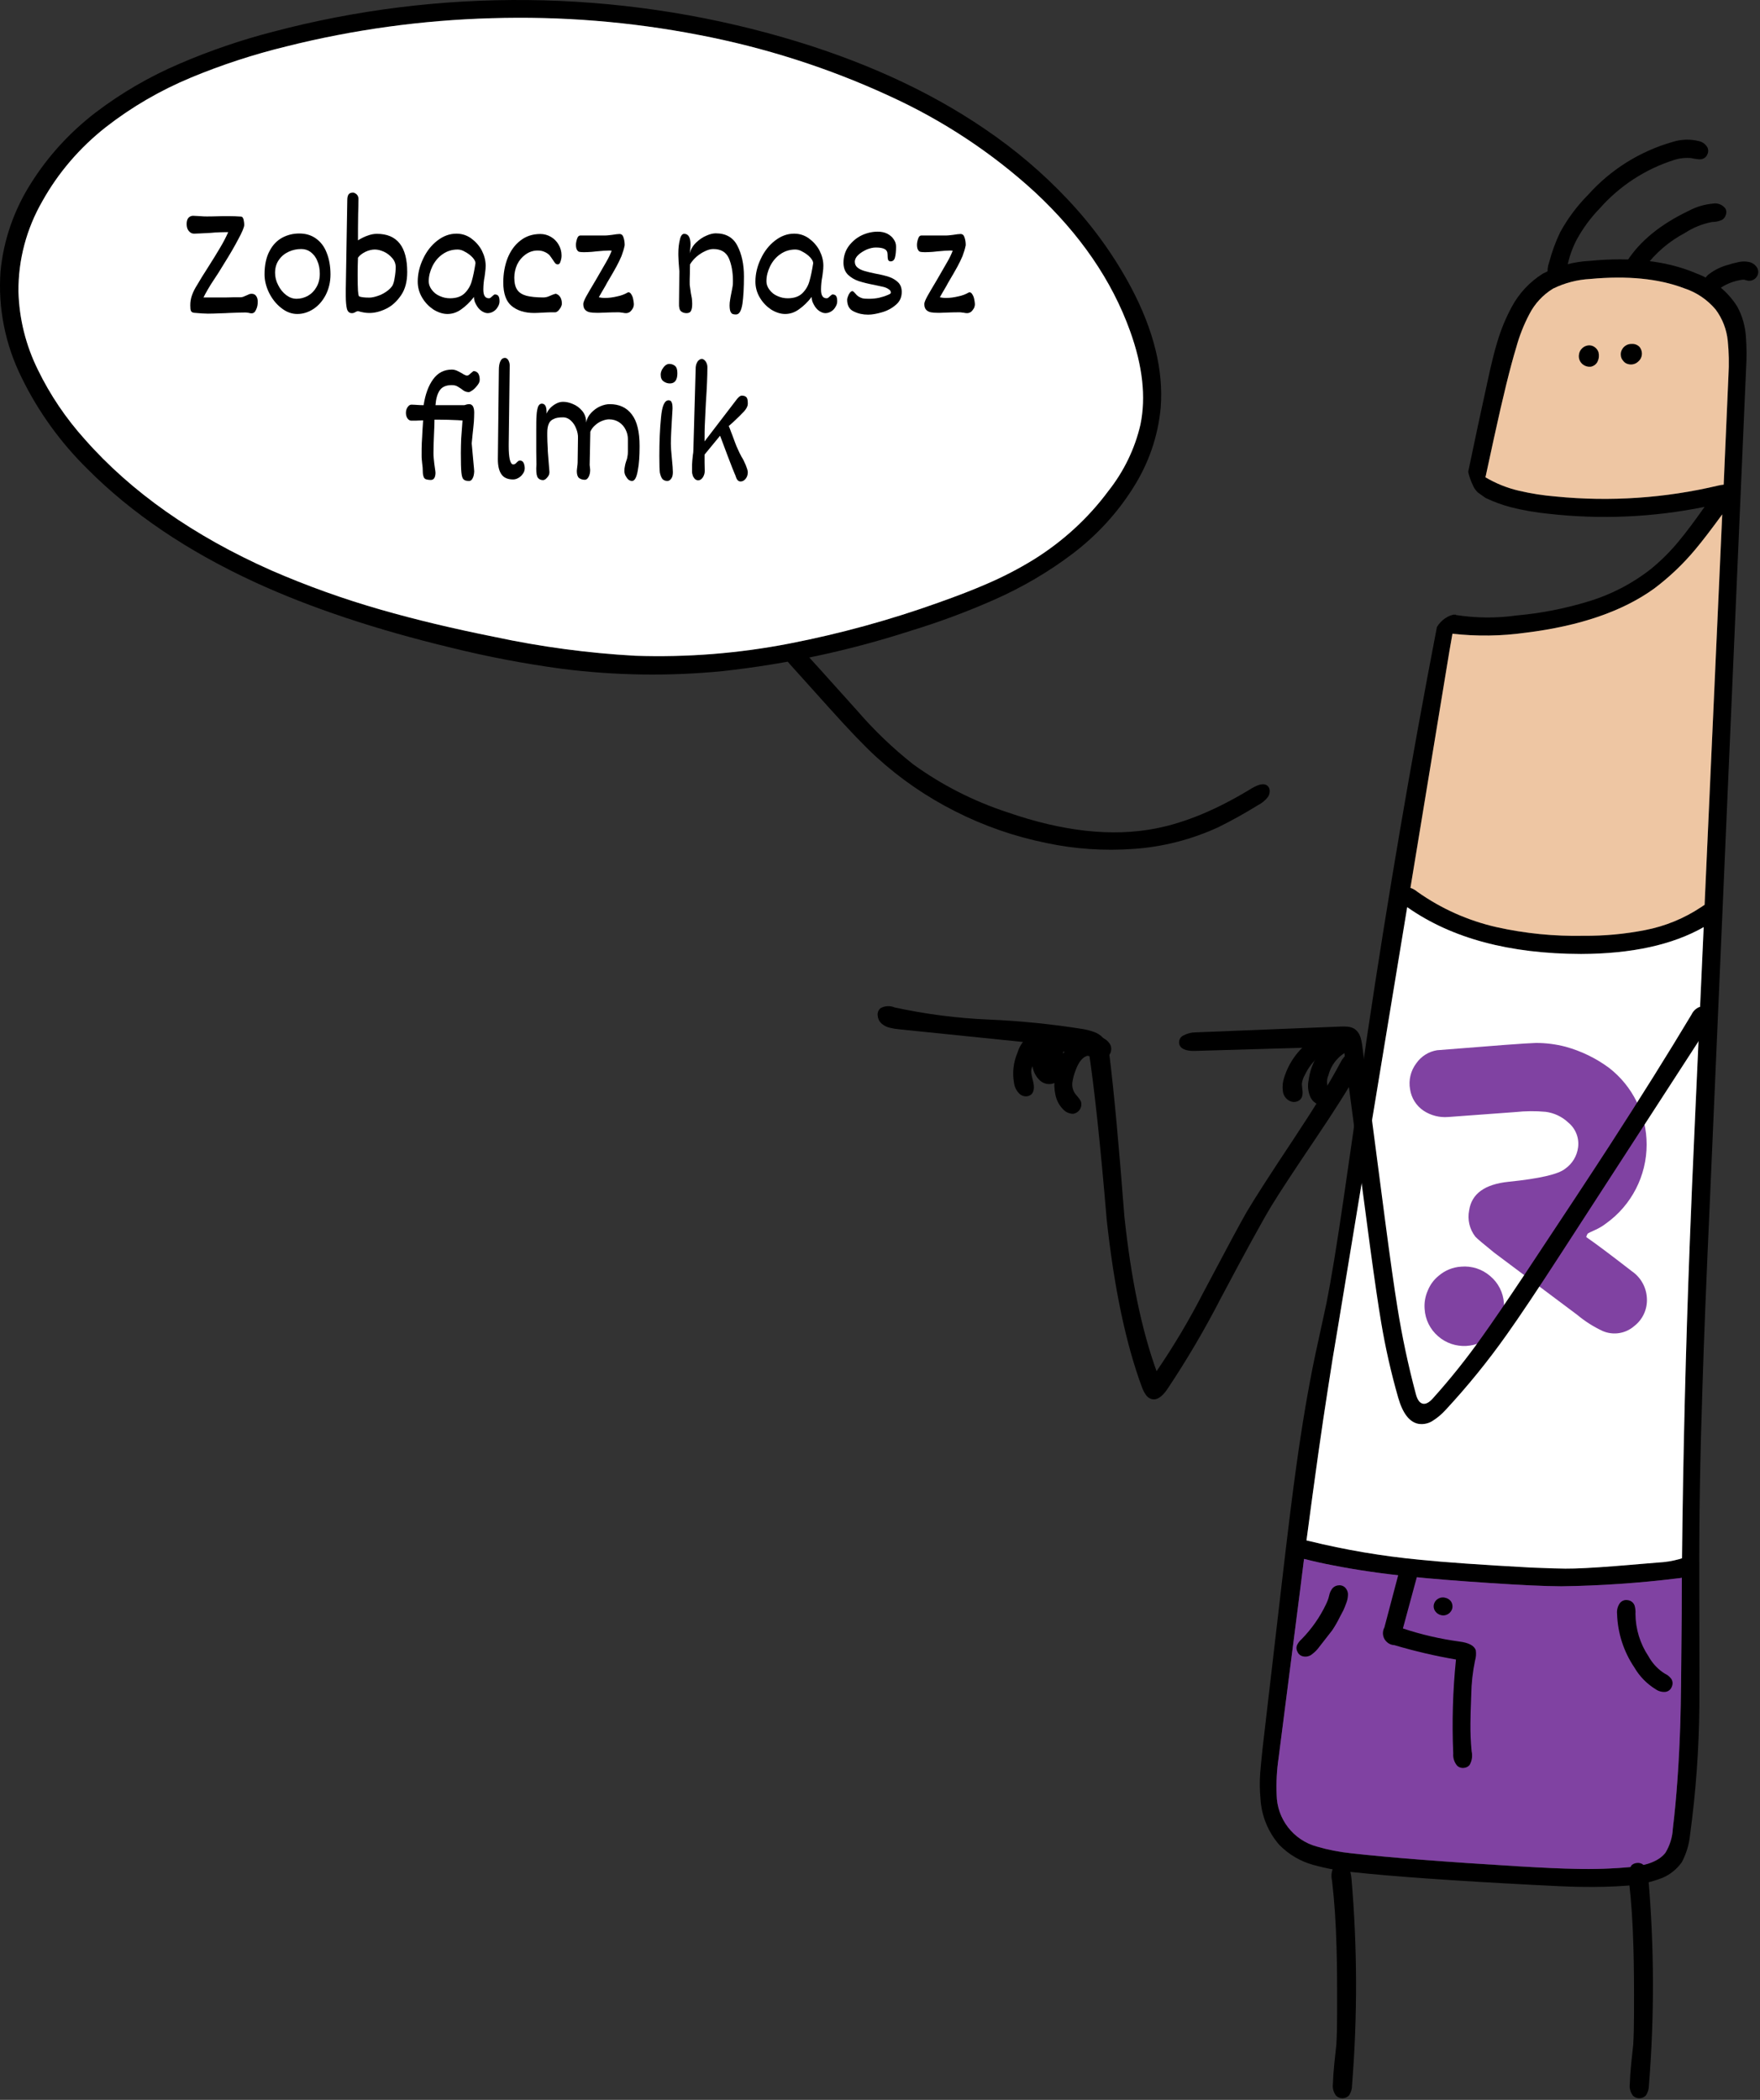 <?xml version="1.0" encoding="UTF-8" standalone="no"?>
<!DOCTYPE svg PUBLIC "-//W3C//DTD SVG 1.1//EN" "http://www.w3.org/Graphics/SVG/1.1/DTD/svg11.dtd">
<svg width="100%" height="100%" viewBox="0 0 768 916" version="1.1" xmlns="http://www.w3.org/2000/svg" xmlns:xlink="http://www.w3.org/1999/xlink" xml:space="preserve" xmlns:serif="http://www.serif.com/" style="fill-rule:evenodd;clip-rule:evenodd;stroke-linejoin:round;stroke-miterlimit:2;">
    <rect x="0" y="0" width="768" height="916" fill="#333333" stroke="none"/>
    <g transform="matrix(1,0,0,1,1.61954e-05,-8.14253e-05)">
        <g>
            <g>
                <g>
                    <g id="Group_674">
                        <g id="Group_672">
                            <g id="Symbol_33_0_Layer0_0_FILL">
                                <path id="Path_926" d="M78.458,27.748C65.291,33.362 52.937,40.537 41.696,49.099C30.418,57.758 20.859,68.236 13.463,80.044C6.041,91.731 1.516,104.85 0.227,118.418C-0.915,134.359 2.265,150.314 9.464,164.778C16.631,179.487 26.353,192.964 38.23,204.652C57.444,223.951 81.756,240.385 111.164,253.953C135.436,265.118 164.042,274.657 196.98,282.569C212.762,286.474 228.767,289.527 244.918,291.713C268.238,294.708 291.855,295.062 315.265,292.768C343.143,289.707 370.593,283.832 397.14,275.244C409.852,271.378 422.288,266.747 434.371,261.38C446.419,256.021 457.754,249.341 468.141,241.478C478.583,233.531 487.446,223.899 494.315,213.03C501.197,202.313 505.364,190.242 506.49,177.759C507.745,161.565 503.471,144.171 493.668,125.575C486.318,111.749 477.083,98.888 466.199,87.318C455.317,75.71 443.084,65.292 429.732,56.263C405.028,39.404 375.602,26.058 341.454,16.224C269.145,-4.56 192.014,-5.392 119.22,13.828C105.259,17.428 91.628,22.083 78.46,27.748M46.167,55.475C57.442,46.686 69.952,39.407 83.341,33.846C96.791,28.267 110.697,23.724 124.925,20.261C154.202,12.914 184.281,8.781 214.565,7.944C244.838,7.028 275.122,9.467 304.792,15.209C333.625,20.702 361.595,29.647 388.021,41.828C411.49,52.529 432.979,66.723 451.663,83.864C471.348,102.202 485.15,122.333 493.07,144.255C498.599,159.487 500.129,173.129 497.659,185.182C495.232,195.704 490.439,205.614 483.605,214.241C474.813,226.084 463.715,236.247 450.903,244.187C444.481,248.129 437.757,251.614 430.787,254.614C424.866,257.201 417.769,259.956 409.495,262.877C388.351,270.458 366.598,276.429 344.442,280.735C322.357,285.025 299.807,286.813 277.272,286.059C256.618,284.914 236.1,282.167 215.924,277.848C197.612,274.187 181.064,270.232 166.281,265.981C149.943,261.31 133.965,255.585 118.46,248.845C84.503,233.799 57.329,214.702 36.938,191.554C28.727,182.419 21.88,172.269 16.586,161.385C11.265,150.658 8.361,139.007 8.057,127.169C7.936,113.383 11.54,99.793 18.528,87.684C25.422,75.35 34.812,64.407 46.167,55.475Z" style="fill-rule:nonzero;"/>
                                <path id="Path_927" d="M83.341,33.846C69.952,39.406 57.442,46.684 46.167,55.474C34.809,64.409 25.418,75.356 18.524,87.695C11.537,99.804 7.933,113.393 8.053,127.178C8.357,139.016 11.261,150.668 16.582,161.394C21.876,172.277 28.723,182.427 36.934,191.561C57.323,214.702 84.498,233.799 118.456,248.853C133.961,255.592 149.939,261.318 166.277,265.988C181.056,270.239 197.603,274.195 215.919,277.855C236.094,282.175 256.612,284.921 277.266,286.066C299.801,286.82 322.351,285.033 344.437,280.742C366.592,276.437 388.345,270.465 409.489,262.885C417.763,259.963 424.86,257.209 430.781,254.621C437.751,251.621 444.475,248.136 450.897,244.195C463.709,236.254 474.807,226.092 483.599,214.248C490.433,205.621 495.226,195.712 497.653,185.19C500.123,173.137 498.593,159.494 493.065,144.263C485.147,122.339 471.345,102.208 451.657,83.871C432.973,66.73 411.484,52.536 388.015,41.836C361.592,29.652 333.625,20.703 304.794,15.207C275.124,9.465 244.84,7.026 214.567,7.942C184.283,8.779 154.204,12.912 124.927,20.259C110.699,23.722 96.791,28.265 83.341,33.845L83.341,33.846Z" style="fill:white;fill-rule:nonzero;"/>
                            </g>
                        </g>
                        <g transform="matrix(0.775,0,0,0.775,-18.976,22.245)">
                            <g transform="matrix(93.99,0,0,93.99,125.903,146.994)">
                                <path d="M0.392,0.002C0.371,0.002 0.337,0.003 0.29,0.005C0.283,0.006 0.266,0.006 0.24,0.007C0.214,0.008 0.19,0.009 0.167,0.009C0.146,0.009 0.119,0.007 0.085,0.004C0.075,0.003 0.069,-0 0.065,-0.007C0.062,-0.014 0.061,-0.025 0.061,-0.041C0.061,-0.061 0.064,-0.081 0.071,-0.101C0.078,-0.121 0.088,-0.141 0.102,-0.163C0.12,-0.194 0.141,-0.228 0.165,-0.265C0.196,-0.314 0.221,-0.354 0.239,-0.385C0.257,-0.415 0.274,-0.447 0.288,-0.479L0.269,-0.479C0.251,-0.479 0.232,-0.478 0.21,-0.477C0.189,-0.475 0.175,-0.474 0.169,-0.474C0.128,-0.472 0.099,-0.47 0.083,-0.47C0.07,-0.47 0.06,-0.476 0.051,-0.487C0.043,-0.497 0.039,-0.511 0.039,-0.527C0.039,-0.543 0.042,-0.555 0.049,-0.564C0.056,-0.572 0.066,-0.577 0.077,-0.577C0.084,-0.577 0.098,-0.576 0.118,-0.575C0.137,-0.573 0.151,-0.573 0.159,-0.573C0.172,-0.573 0.193,-0.573 0.222,-0.574C0.243,-0.575 0.265,-0.575 0.288,-0.575C0.314,-0.575 0.341,-0.574 0.367,-0.572C0.373,-0.571 0.377,-0.565 0.38,-0.555C0.382,-0.545 0.384,-0.535 0.384,-0.522C0.384,-0.509 0.372,-0.48 0.348,-0.436C0.325,-0.392 0.298,-0.346 0.268,-0.298C0.239,-0.25 0.215,-0.212 0.197,-0.186C0.189,-0.174 0.178,-0.157 0.166,-0.136C0.154,-0.115 0.145,-0.099 0.14,-0.088L0.277,-0.088C0.295,-0.088 0.309,-0.089 0.318,-0.089L0.361,-0.089C0.367,-0.089 0.372,-0.09 0.378,-0.092C0.383,-0.094 0.39,-0.097 0.397,-0.1C0.405,-0.104 0.411,-0.106 0.415,-0.108C0.419,-0.109 0.424,-0.11 0.428,-0.11C0.441,-0.11 0.45,-0.105 0.456,-0.096C0.462,-0.087 0.465,-0.076 0.465,-0.062C0.465,-0.045 0.462,-0.029 0.455,-0.015C0.449,-0 0.44,0.007 0.428,0.007C0.422,0.007 0.416,0.006 0.41,0.004C0.402,0.003 0.396,0.002 0.392,0.002Z" style="fill-rule:nonzero;"/>
                            </g>
                            <g transform="matrix(93.99,0,0,93.99,169.961,146.994)">
                                <path d="M0.233,0.011C0.199,0.011 0.167,-0.001 0.137,-0.025C0.106,-0.049 0.082,-0.08 0.064,-0.116C0.046,-0.153 0.037,-0.19 0.037,-0.226C0.037,-0.282 0.047,-0.329 0.067,-0.366C0.086,-0.403 0.112,-0.429 0.143,-0.446C0.175,-0.463 0.209,-0.471 0.245,-0.471C0.284,-0.471 0.317,-0.461 0.345,-0.441C0.373,-0.421 0.395,-0.393 0.409,-0.356C0.424,-0.319 0.432,-0.275 0.432,-0.226C0.432,-0.18 0.422,-0.14 0.404,-0.104C0.385,-0.067 0.36,-0.039 0.33,-0.019C0.299,0.001 0.267,0.011 0.233,0.011ZM0.368,-0.23C0.368,-0.259 0.363,-0.285 0.353,-0.307C0.344,-0.33 0.33,-0.347 0.313,-0.36C0.297,-0.372 0.278,-0.378 0.257,-0.378C0.231,-0.378 0.206,-0.373 0.182,-0.362C0.158,-0.351 0.138,-0.335 0.123,-0.313C0.108,-0.292 0.1,-0.266 0.1,-0.236C0.1,-0.21 0.106,-0.186 0.119,-0.161C0.131,-0.137 0.147,-0.117 0.167,-0.102C0.187,-0.087 0.207,-0.08 0.229,-0.08C0.253,-0.08 0.275,-0.086 0.297,-0.098C0.318,-0.11 0.335,-0.127 0.348,-0.15C0.361,-0.172 0.368,-0.199 0.368,-0.23Z" style="fill-rule:nonzero;"/>
                            </g>
                            <g transform="matrix(93.99,0,0,93.99,214.386,146.994)">
                                <path d="M0.192,0.005C0.171,0.005 0.148,0.001 0.125,-0.006C0.121,-0.006 0.118,-0.005 0.114,-0.003C0.111,-0.002 0.109,-0.001 0.108,-0C0.101,0.004 0.095,0.006 0.088,0.006C0.073,0.006 0.063,-0.002 0.058,-0.019C0.054,-0.035 0.051,-0.061 0.051,-0.097L0.051,-0.139L0.06,-0.67C0.06,-0.685 0.062,-0.696 0.067,-0.704C0.072,-0.712 0.081,-0.716 0.094,-0.716C0.098,-0.716 0.103,-0.715 0.108,-0.711C0.114,-0.708 0.118,-0.704 0.122,-0.698C0.125,-0.692 0.127,-0.686 0.127,-0.679C0.127,-0.65 0.126,-0.619 0.125,-0.586C0.124,-0.53 0.124,-0.478 0.124,-0.43C0.143,-0.442 0.163,-0.452 0.181,-0.458C0.2,-0.465 0.218,-0.469 0.237,-0.469C0.298,-0.469 0.343,-0.45 0.374,-0.411C0.404,-0.373 0.419,-0.316 0.419,-0.24C0.419,-0.184 0.407,-0.137 0.382,-0.101C0.357,-0.064 0.327,-0.037 0.292,-0.02C0.257,-0.003 0.224,0.005 0.192,0.005ZM0.122,-0.224C0.122,-0.177 0.123,-0.145 0.124,-0.128C0.125,-0.112 0.127,-0.101 0.13,-0.095C0.14,-0.09 0.16,-0.087 0.192,-0.087C0.207,-0.087 0.224,-0.091 0.242,-0.097C0.261,-0.103 0.278,-0.112 0.294,-0.123C0.31,-0.134 0.322,-0.146 0.33,-0.158C0.336,-0.169 0.341,-0.185 0.344,-0.207C0.348,-0.229 0.35,-0.25 0.35,-0.27C0.35,-0.29 0.343,-0.308 0.329,-0.324C0.315,-0.34 0.299,-0.353 0.279,-0.362C0.259,-0.371 0.241,-0.375 0.225,-0.375C0.208,-0.375 0.189,-0.371 0.168,-0.361C0.148,-0.351 0.133,-0.339 0.124,-0.326C0.123,-0.299 0.122,-0.265 0.122,-0.224Z" style="fill-rule:nonzero;"/>
                            </g>
                            <g transform="matrix(93.99,0,0,93.99,257.617,146.994)">
                                <path d="M0.483,-0.106C0.493,-0.106 0.501,-0.103 0.505,-0.097C0.51,-0.09 0.512,-0.08 0.512,-0.065C0.512,-0.054 0.509,-0.043 0.502,-0.032C0.496,-0.021 0.488,-0.012 0.477,-0.005C0.466,0.002 0.454,0.006 0.441,0.006C0.429,0.006 0.416,0.001 0.403,-0.008C0.39,-0.017 0.38,-0.03 0.372,-0.045C0.363,-0.06 0.359,-0.075 0.359,-0.091C0.335,-0.06 0.31,-0.036 0.283,-0.017C0.257,0.002 0.229,0.011 0.2,0.011C0.173,0.011 0.145,0.002 0.117,-0.015C0.09,-0.033 0.067,-0.056 0.049,-0.086C0.031,-0.116 0.022,-0.148 0.022,-0.183C0.022,-0.229 0.033,-0.275 0.054,-0.319C0.075,-0.364 0.103,-0.4 0.139,-0.428C0.175,-0.456 0.213,-0.47 0.254,-0.47C0.286,-0.47 0.315,-0.461 0.342,-0.442C0.368,-0.423 0.39,-0.399 0.406,-0.369C0.421,-0.339 0.429,-0.309 0.429,-0.278C0.429,-0.265 0.428,-0.252 0.426,-0.239C0.424,-0.226 0.423,-0.218 0.423,-0.215C0.42,-0.2 0.418,-0.186 0.417,-0.174C0.416,-0.163 0.415,-0.15 0.415,-0.136C0.415,-0.117 0.418,-0.103 0.424,-0.095C0.429,-0.087 0.438,-0.083 0.449,-0.083C0.452,-0.083 0.455,-0.084 0.458,-0.086L0.475,-0.101C0.478,-0.104 0.481,-0.105 0.483,-0.106ZM0.215,-0.083C0.253,-0.083 0.283,-0.093 0.304,-0.114C0.325,-0.135 0.339,-0.16 0.346,-0.187C0.354,-0.214 0.361,-0.249 0.368,-0.293C0.368,-0.303 0.362,-0.315 0.35,-0.328C0.338,-0.341 0.323,-0.352 0.306,-0.361C0.29,-0.371 0.275,-0.375 0.261,-0.375C0.228,-0.375 0.198,-0.366 0.171,-0.347C0.145,-0.329 0.125,-0.305 0.11,-0.275C0.096,-0.246 0.088,-0.216 0.088,-0.186C0.088,-0.166 0.095,-0.148 0.107,-0.133C0.119,-0.117 0.135,-0.104 0.155,-0.096C0.175,-0.087 0.195,-0.083 0.215,-0.083Z" style="fill-rule:nonzero;"/>
                            </g>
                            <g transform="matrix(93.99,0,0,93.99,304.475,146.994)">
                                <path d="M0.349,-0.11C0.353,-0.11 0.358,-0.108 0.364,-0.104C0.37,-0.1 0.375,-0.094 0.38,-0.085C0.384,-0.076 0.387,-0.065 0.387,-0.051C0.387,-0.044 0.384,-0.036 0.38,-0.028C0.375,-0.02 0.37,-0.013 0.364,-0.007C0.357,-0.002 0.352,0.001 0.347,0.001L0.318,0.001C0.307,0.001 0.291,0.002 0.27,0.003C0.249,0.004 0.233,0.005 0.222,0.005C0.165,0.005 0.12,-0.009 0.086,-0.037C0.053,-0.064 0.036,-0.111 0.036,-0.178C0.036,-0.231 0.045,-0.28 0.062,-0.324C0.08,-0.368 0.105,-0.403 0.139,-0.429C0.172,-0.455 0.212,-0.468 0.258,-0.468C0.281,-0.468 0.302,-0.462 0.321,-0.451C0.34,-0.44 0.356,-0.424 0.367,-0.405C0.379,-0.385 0.385,-0.363 0.385,-0.339C0.385,-0.327 0.383,-0.316 0.379,-0.304C0.376,-0.292 0.37,-0.286 0.363,-0.286C0.357,-0.286 0.352,-0.288 0.348,-0.292C0.344,-0.297 0.339,-0.303 0.333,-0.313C0.326,-0.324 0.319,-0.333 0.313,-0.341C0.306,-0.348 0.297,-0.355 0.285,-0.36C0.273,-0.366 0.259,-0.369 0.242,-0.369C0.215,-0.369 0.191,-0.361 0.169,-0.345C0.148,-0.33 0.131,-0.31 0.119,-0.285C0.108,-0.26 0.102,-0.234 0.102,-0.207C0.102,-0.175 0.108,-0.15 0.12,-0.133C0.132,-0.116 0.15,-0.105 0.175,-0.098C0.199,-0.092 0.233,-0.088 0.275,-0.088C0.284,-0.088 0.292,-0.089 0.298,-0.091C0.305,-0.093 0.312,-0.096 0.321,-0.1C0.332,-0.105 0.341,-0.108 0.349,-0.11Z" style="fill-rule:nonzero;"/>
                            </g>
                            <g transform="matrix(93.99,0,0,93.99,344.632,146.994)">
                                <path d="M0.092,-0.359C0.08,-0.359 0.071,-0.36 0.065,-0.361C0.06,-0.362 0.055,-0.365 0.051,-0.372C0.047,-0.378 0.044,-0.388 0.044,-0.403C0.044,-0.415 0.047,-0.428 0.051,-0.44C0.055,-0.453 0.062,-0.459 0.07,-0.459L0.219,-0.459C0.227,-0.459 0.236,-0.46 0.245,-0.461C0.255,-0.462 0.26,-0.463 0.262,-0.463C0.28,-0.466 0.294,-0.468 0.305,-0.468C0.317,-0.468 0.325,-0.461 0.329,-0.447C0.334,-0.432 0.336,-0.417 0.336,-0.401C0.332,-0.379 0.325,-0.358 0.317,-0.336C0.308,-0.315 0.298,-0.294 0.286,-0.272C0.274,-0.25 0.255,-0.217 0.23,-0.175C0.226,-0.166 0.219,-0.155 0.211,-0.141C0.203,-0.128 0.193,-0.11 0.181,-0.089C0.19,-0.087 0.202,-0.085 0.218,-0.085C0.241,-0.085 0.264,-0.088 0.29,-0.094C0.315,-0.099 0.335,-0.107 0.351,-0.116C0.352,-0.117 0.353,-0.117 0.355,-0.118C0.356,-0.118 0.357,-0.119 0.358,-0.119C0.365,-0.119 0.371,-0.115 0.376,-0.106C0.381,-0.098 0.385,-0.089 0.387,-0.077C0.389,-0.066 0.391,-0.056 0.391,-0.048C0.391,-0.04 0.389,-0.031 0.385,-0.023C0.38,-0.015 0.375,-0.008 0.368,-0.002C0.361,0.003 0.353,0.006 0.344,0.006C0.338,0.006 0.33,0.005 0.322,0.003C0.32,0.003 0.317,0.003 0.312,0.002C0.308,0.001 0.303,0.001 0.299,0.001C0.28,0.001 0.259,0.001 0.238,0.002C0.231,0.002 0.221,0.003 0.207,0.003C0.193,0.004 0.181,0.004 0.169,0.004C0.153,0.004 0.139,0.003 0.128,0.001C0.118,-0.001 0.108,-0.005 0.1,-0.013C0.092,-0.021 0.088,-0.033 0.088,-0.049C0.088,-0.057 0.094,-0.073 0.106,-0.095C0.118,-0.117 0.138,-0.15 0.164,-0.194C0.188,-0.235 0.208,-0.27 0.224,-0.298C0.24,-0.325 0.251,-0.349 0.258,-0.368C0.257,-0.368 0.252,-0.369 0.243,-0.369C0.225,-0.369 0.2,-0.367 0.167,-0.364C0.163,-0.363 0.154,-0.363 0.138,-0.361C0.122,-0.36 0.107,-0.359 0.092,-0.359Z" style="fill-rule:nonzero;"/>
                            </g>
                            <g transform="matrix(93.99,0,0,93.99,401.631,146.994)">
                                <path d="M0.378,-0.188C0.378,-0.239 0.37,-0.284 0.354,-0.322C0.337,-0.36 0.306,-0.378 0.26,-0.378C0.246,-0.378 0.23,-0.374 0.213,-0.366C0.195,-0.358 0.178,-0.347 0.161,-0.333C0.145,-0.319 0.131,-0.303 0.121,-0.286C0.121,-0.275 0.12,-0.257 0.12,-0.23C0.119,-0.206 0.119,-0.189 0.119,-0.179C0.119,-0.169 0.119,-0.159 0.121,-0.15C0.122,-0.14 0.124,-0.128 0.126,-0.114C0.128,-0.104 0.13,-0.093 0.132,-0.082C0.133,-0.071 0.134,-0.06 0.134,-0.05C0.134,-0.032 0.132,-0.018 0.127,-0.008C0.123,0.001 0.114,0.006 0.1,0.006C0.086,0.006 0.075,0.002 0.066,-0.006C0.058,-0.014 0.054,-0.029 0.055,-0.053L0.057,-0.245C0.053,-0.291 0.051,-0.323 0.051,-0.34L0.051,-0.354C0.051,-0.383 0.054,-0.409 0.06,-0.433C0.065,-0.457 0.074,-0.469 0.086,-0.469C0.111,-0.469 0.124,-0.447 0.124,-0.405C0.124,-0.398 0.123,-0.384 0.121,-0.364L0.119,-0.352C0.126,-0.377 0.139,-0.399 0.158,-0.417C0.177,-0.435 0.197,-0.449 0.219,-0.458C0.241,-0.468 0.26,-0.472 0.275,-0.472C0.336,-0.472 0.38,-0.447 0.405,-0.397C0.431,-0.347 0.444,-0.286 0.444,-0.214C0.444,-0.148 0.441,-0.093 0.435,-0.05C0.428,-0.007 0.416,0.014 0.396,0.014C0.388,0.014 0.381,0.013 0.376,0.011C0.371,0.009 0.367,0.004 0.363,-0.004C0.36,-0.012 0.358,-0.024 0.358,-0.041C0.358,-0.052 0.359,-0.062 0.361,-0.073C0.362,-0.083 0.365,-0.096 0.368,-0.112C0.372,-0.13 0.374,-0.144 0.376,-0.154C0.378,-0.165 0.378,-0.176 0.378,-0.188Z" style="fill-rule:nonzero;"/>
                            </g>
                            <g transform="matrix(93.99,0,0,93.99,447.754,146.994)">
                                <path d="M0.483,-0.106C0.493,-0.106 0.501,-0.103 0.505,-0.097C0.51,-0.09 0.512,-0.08 0.512,-0.065C0.512,-0.054 0.509,-0.043 0.502,-0.032C0.496,-0.021 0.488,-0.012 0.477,-0.005C0.466,0.002 0.454,0.006 0.441,0.006C0.429,0.006 0.416,0.001 0.403,-0.008C0.39,-0.017 0.38,-0.03 0.372,-0.045C0.363,-0.06 0.359,-0.075 0.359,-0.091C0.335,-0.06 0.31,-0.036 0.283,-0.017C0.257,0.002 0.229,0.011 0.2,0.011C0.173,0.011 0.145,0.002 0.117,-0.015C0.09,-0.033 0.067,-0.056 0.049,-0.086C0.031,-0.116 0.022,-0.148 0.022,-0.183C0.022,-0.229 0.033,-0.275 0.054,-0.319C0.075,-0.364 0.103,-0.4 0.139,-0.428C0.175,-0.456 0.213,-0.47 0.254,-0.47C0.286,-0.47 0.315,-0.461 0.342,-0.442C0.368,-0.423 0.39,-0.399 0.406,-0.369C0.421,-0.339 0.429,-0.309 0.429,-0.278C0.429,-0.265 0.428,-0.252 0.426,-0.239C0.424,-0.226 0.423,-0.218 0.423,-0.215C0.42,-0.2 0.418,-0.186 0.417,-0.174C0.416,-0.163 0.415,-0.15 0.415,-0.136C0.415,-0.117 0.418,-0.103 0.424,-0.095C0.429,-0.087 0.438,-0.083 0.449,-0.083C0.452,-0.083 0.455,-0.084 0.458,-0.086L0.475,-0.101C0.478,-0.104 0.481,-0.105 0.483,-0.106ZM0.215,-0.083C0.253,-0.083 0.283,-0.093 0.304,-0.114C0.325,-0.135 0.339,-0.16 0.346,-0.187C0.354,-0.214 0.361,-0.249 0.368,-0.293C0.368,-0.303 0.362,-0.315 0.35,-0.328C0.338,-0.341 0.323,-0.352 0.306,-0.361C0.29,-0.371 0.275,-0.375 0.261,-0.375C0.228,-0.375 0.198,-0.366 0.171,-0.347C0.145,-0.329 0.125,-0.305 0.11,-0.275C0.096,-0.246 0.088,-0.216 0.088,-0.186C0.088,-0.166 0.095,-0.148 0.107,-0.133C0.119,-0.117 0.135,-0.104 0.155,-0.096C0.175,-0.087 0.195,-0.083 0.215,-0.083Z" style="fill-rule:nonzero;"/>
                            </g>
                            <g transform="matrix(93.99,0,0,93.99,494.611,146.994)">
                                <path d="M0.199,0.015C0.168,0.015 0.139,0.009 0.113,-0.004C0.086,-0.016 0.073,-0.04 0.073,-0.075C0.073,-0.08 0.075,-0.087 0.078,-0.095C0.081,-0.104 0.085,-0.111 0.09,-0.117C0.095,-0.123 0.1,-0.126 0.105,-0.126C0.107,-0.126 0.111,-0.123 0.117,-0.117C0.126,-0.106 0.134,-0.098 0.142,-0.093C0.15,-0.088 0.159,-0.084 0.169,-0.082C0.179,-0.08 0.193,-0.08 0.209,-0.08C0.226,-0.08 0.245,-0.082 0.264,-0.086C0.284,-0.091 0.301,-0.096 0.314,-0.102C0.328,-0.107 0.335,-0.112 0.335,-0.116C0.335,-0.125 0.331,-0.132 0.322,-0.137C0.314,-0.143 0.303,-0.148 0.291,-0.151C0.279,-0.154 0.26,-0.158 0.236,-0.163C0.198,-0.17 0.167,-0.178 0.142,-0.186C0.118,-0.194 0.096,-0.207 0.078,-0.224C0.06,-0.242 0.051,-0.266 0.051,-0.296C0.051,-0.334 0.062,-0.367 0.082,-0.395C0.103,-0.423 0.129,-0.445 0.16,-0.46C0.192,-0.475 0.224,-0.482 0.256,-0.482C0.278,-0.482 0.296,-0.478 0.313,-0.47C0.33,-0.461 0.343,-0.45 0.352,-0.436C0.362,-0.422 0.366,-0.408 0.366,-0.392C0.366,-0.366 0.364,-0.345 0.36,-0.329C0.356,-0.312 0.347,-0.304 0.333,-0.304C0.325,-0.304 0.321,-0.308 0.318,-0.314C0.316,-0.321 0.315,-0.332 0.315,-0.346C0.315,-0.361 0.309,-0.372 0.297,-0.378C0.286,-0.384 0.268,-0.387 0.245,-0.387C0.228,-0.387 0.21,-0.383 0.19,-0.375C0.171,-0.366 0.154,-0.356 0.14,-0.343C0.126,-0.33 0.119,-0.316 0.119,-0.302C0.119,-0.288 0.124,-0.276 0.135,-0.267C0.146,-0.258 0.159,-0.252 0.175,-0.247C0.191,-0.242 0.213,-0.237 0.241,-0.231C0.275,-0.225 0.303,-0.218 0.324,-0.211C0.345,-0.204 0.363,-0.193 0.378,-0.179C0.393,-0.164 0.4,-0.145 0.4,-0.121C0.4,-0.09 0.389,-0.064 0.365,-0.044C0.341,-0.023 0.313,-0.008 0.281,0.001C0.25,0.01 0.222,0.015 0.199,0.015Z" style="fill-rule:nonzero;"/>
                            </g>
                            <g transform="matrix(93.99,0,0,93.99,536.65,146.994)">
                                <path d="M0.092,-0.359C0.08,-0.359 0.071,-0.36 0.065,-0.361C0.06,-0.362 0.055,-0.365 0.051,-0.372C0.047,-0.378 0.044,-0.388 0.044,-0.403C0.044,-0.415 0.047,-0.428 0.051,-0.44C0.055,-0.453 0.062,-0.459 0.07,-0.459L0.219,-0.459C0.227,-0.459 0.236,-0.46 0.245,-0.461C0.255,-0.462 0.26,-0.463 0.262,-0.463C0.28,-0.466 0.294,-0.468 0.305,-0.468C0.317,-0.468 0.325,-0.461 0.329,-0.447C0.334,-0.432 0.336,-0.417 0.336,-0.401C0.332,-0.379 0.325,-0.358 0.317,-0.336C0.308,-0.315 0.298,-0.294 0.286,-0.272C0.274,-0.25 0.255,-0.217 0.23,-0.175C0.226,-0.166 0.219,-0.155 0.211,-0.141C0.203,-0.128 0.193,-0.11 0.181,-0.089C0.19,-0.087 0.202,-0.085 0.218,-0.085C0.241,-0.085 0.264,-0.088 0.29,-0.094C0.315,-0.099 0.335,-0.107 0.351,-0.116C0.352,-0.117 0.353,-0.117 0.355,-0.118C0.356,-0.118 0.357,-0.119 0.358,-0.119C0.365,-0.119 0.371,-0.115 0.376,-0.106C0.381,-0.098 0.385,-0.089 0.387,-0.077C0.389,-0.066 0.391,-0.056 0.391,-0.048C0.391,-0.04 0.389,-0.031 0.385,-0.023C0.38,-0.015 0.375,-0.008 0.368,-0.002C0.361,0.003 0.353,0.006 0.344,0.006C0.338,0.006 0.33,0.005 0.322,0.003C0.32,0.003 0.317,0.003 0.312,0.002C0.308,0.001 0.303,0.001 0.299,0.001C0.28,0.001 0.259,0.001 0.238,0.002C0.231,0.002 0.221,0.003 0.207,0.003C0.193,0.004 0.181,0.004 0.169,0.004C0.153,0.004 0.139,0.003 0.128,0.001C0.118,-0.001 0.108,-0.005 0.1,-0.013C0.092,-0.021 0.088,-0.033 0.088,-0.049C0.088,-0.057 0.094,-0.073 0.106,-0.095C0.118,-0.117 0.138,-0.15 0.164,-0.194C0.188,-0.235 0.208,-0.27 0.224,-0.298C0.24,-0.325 0.251,-0.349 0.258,-0.368C0.257,-0.368 0.252,-0.369 0.243,-0.369C0.225,-0.369 0.2,-0.367 0.167,-0.364C0.163,-0.363 0.154,-0.363 0.138,-0.361C0.122,-0.36 0.107,-0.359 0.092,-0.359Z" style="fill-rule:nonzero;"/>
                            </g>
                            <g transform="matrix(93.99,0,0,93.99,251.353,240.984)">
                                <path d="M0.292,-0.563C0.258,-0.563 0.234,-0.552 0.22,-0.531C0.206,-0.51 0.198,-0.481 0.195,-0.443L0.368,-0.443C0.379,-0.447 0.389,-0.449 0.398,-0.449C0.406,-0.449 0.413,-0.445 0.419,-0.437C0.424,-0.428 0.427,-0.416 0.427,-0.399C0.427,-0.381 0.426,-0.362 0.425,-0.343C0.423,-0.324 0.421,-0.298 0.417,-0.265L0.412,-0.214L0.415,-0.181C0.417,-0.162 0.419,-0.136 0.422,-0.104C0.425,-0.071 0.427,-0.052 0.427,-0.046C0.426,-0.028 0.423,-0.014 0.417,-0.004C0.412,0.006 0.405,0.011 0.396,0.011C0.38,0.011 0.369,0.008 0.363,0.001C0.356,-0.005 0.352,-0.02 0.35,-0.042C0.348,-0.063 0.347,-0.101 0.347,-0.156C0.347,-0.185 0.348,-0.214 0.349,-0.244C0.351,-0.273 0.354,-0.309 0.357,-0.351L0.329,-0.353C0.288,-0.355 0.251,-0.356 0.219,-0.356L0.189,-0.356C0.189,-0.337 0.188,-0.307 0.186,-0.264C0.184,-0.223 0.183,-0.188 0.183,-0.158C0.183,-0.146 0.183,-0.134 0.185,-0.12C0.186,-0.106 0.189,-0.082 0.194,-0.049C0.194,-0.047 0.195,-0.043 0.195,-0.036C0.194,-0.009 0.185,0.005 0.167,0.005C0.155,0.005 0.145,0.003 0.138,0.001C0.131,-0.002 0.126,-0.007 0.124,-0.014C0.121,-0.022 0.119,-0.032 0.119,-0.046C0.119,-0.059 0.118,-0.076 0.115,-0.097C0.115,-0.101 0.114,-0.107 0.113,-0.117C0.112,-0.126 0.112,-0.135 0.112,-0.143C0.112,-0.171 0.112,-0.195 0.113,-0.216C0.114,-0.236 0.116,-0.261 0.117,-0.29C0.119,-0.318 0.12,-0.339 0.121,-0.352C0.089,-0.35 0.066,-0.35 0.051,-0.35C0.042,-0.35 0.034,-0.354 0.027,-0.364C0.021,-0.373 0.018,-0.384 0.018,-0.397C0.018,-0.41 0.021,-0.421 0.028,-0.431C0.035,-0.441 0.042,-0.446 0.051,-0.446C0.06,-0.446 0.074,-0.445 0.091,-0.444C0.1,-0.443 0.111,-0.443 0.124,-0.443C0.134,-0.508 0.153,-0.56 0.181,-0.598C0.209,-0.637 0.247,-0.656 0.293,-0.656C0.303,-0.656 0.312,-0.654 0.322,-0.65C0.331,-0.646 0.341,-0.641 0.353,-0.634C0.36,-0.629 0.366,-0.626 0.371,-0.624C0.376,-0.621 0.381,-0.62 0.385,-0.62C0.388,-0.62 0.391,-0.622 0.395,-0.624C0.399,-0.627 0.403,-0.631 0.409,-0.636C0.416,-0.642 0.421,-0.646 0.423,-0.647C0.435,-0.647 0.444,-0.642 0.451,-0.633C0.457,-0.623 0.46,-0.611 0.46,-0.595C0.46,-0.585 0.456,-0.574 0.447,-0.563C0.438,-0.551 0.429,-0.541 0.418,-0.533C0.407,-0.525 0.399,-0.521 0.395,-0.521C0.385,-0.521 0.378,-0.523 0.371,-0.526C0.365,-0.529 0.357,-0.534 0.349,-0.541C0.339,-0.548 0.33,-0.553 0.323,-0.557C0.315,-0.561 0.304,-0.563 0.292,-0.563Z" style="fill-rule:nonzero;"/>
                            </g>
                            <g transform="matrix(93.99,0,0,93.99,297.476,240.984)">
                                <path d="M0.211,-0.111C0.22,-0.111 0.227,-0.107 0.232,-0.098C0.236,-0.089 0.239,-0.078 0.239,-0.065C0.239,-0.053 0.235,-0.041 0.227,-0.031C0.22,-0.02 0.21,-0.012 0.199,-0.006C0.188,-0 0.178,0.002 0.169,0.002C0.138,0.002 0.114,-0.008 0.1,-0.028C0.085,-0.049 0.078,-0.079 0.078,-0.119L0.084,-0.654C0.084,-0.676 0.087,-0.693 0.093,-0.706C0.099,-0.719 0.108,-0.726 0.121,-0.726C0.129,-0.726 0.135,-0.721 0.141,-0.712C0.146,-0.702 0.149,-0.692 0.149,-0.681L0.143,-0.211L0.143,-0.195C0.143,-0.164 0.145,-0.139 0.149,-0.119C0.154,-0.098 0.161,-0.088 0.17,-0.088C0.175,-0.088 0.178,-0.089 0.181,-0.091C0.184,-0.093 0.188,-0.096 0.191,-0.1C0.195,-0.104 0.199,-0.107 0.201,-0.109C0.204,-0.11 0.208,-0.111 0.211,-0.111Z" style="fill-rule:nonzero;"/>
                            </g>
                            <g transform="matrix(93.99,0,0,93.99,321.249,240.984)">
                                <path d="M0.604,-0.24C0.604,-0.258 0.6,-0.277 0.591,-0.295C0.582,-0.314 0.569,-0.329 0.551,-0.341C0.534,-0.352 0.514,-0.358 0.491,-0.358C0.479,-0.358 0.465,-0.355 0.45,-0.349C0.434,-0.343 0.42,-0.334 0.407,-0.322C0.394,-0.311 0.385,-0.298 0.379,-0.284L0.375,-0.085L0.378,-0.056C0.378,-0.039 0.375,-0.025 0.369,-0.014C0.363,-0.002 0.355,0.004 0.346,0.004C0.332,0.004 0.32,0 0.311,-0.007C0.302,-0.015 0.298,-0.029 0.298,-0.049L0.299,-0.06C0.302,-0.082 0.303,-0.095 0.303,-0.099L0.305,-0.245C0.306,-0.264 0.302,-0.284 0.294,-0.303C0.287,-0.322 0.276,-0.338 0.262,-0.351C0.249,-0.363 0.233,-0.37 0.215,-0.37C0.191,-0.37 0.172,-0.367 0.159,-0.36C0.145,-0.354 0.135,-0.344 0.13,-0.331C0.124,-0.318 0.121,-0.3 0.121,-0.277L0.121,-0.258C0.121,-0.24 0.122,-0.214 0.124,-0.179C0.124,-0.173 0.124,-0.166 0.125,-0.156L0.134,-0.043C0.134,-0.034 0.132,-0.026 0.127,-0.018C0.122,-0.011 0.117,-0.005 0.111,-0C0.105,0.004 0.1,0.006 0.097,0.006C0.082,0.006 0.072,0.001 0.065,-0.008C0.058,-0.018 0.055,-0.035 0.055,-0.061L0.055,-0.065L0.056,-0.088L0.055,-0.167C0.055,-0.179 0.055,-0.194 0.055,-0.213L0.055,-0.291C0.055,-0.33 0.055,-0.361 0.057,-0.383C0.058,-0.405 0.062,-0.422 0.066,-0.434C0.071,-0.446 0.079,-0.452 0.088,-0.452C0.108,-0.452 0.117,-0.435 0.117,-0.4L0.117,-0.392C0.122,-0.404 0.129,-0.416 0.14,-0.427C0.15,-0.437 0.162,-0.446 0.176,-0.453C0.189,-0.46 0.203,-0.463 0.216,-0.463C0.234,-0.463 0.253,-0.459 0.274,-0.45C0.296,-0.441 0.314,-0.428 0.33,-0.409C0.346,-0.39 0.354,-0.367 0.354,-0.339C0.358,-0.361 0.368,-0.38 0.384,-0.397C0.4,-0.414 0.418,-0.427 0.438,-0.436C0.459,-0.445 0.478,-0.449 0.495,-0.449C0.552,-0.449 0.596,-0.429 0.627,-0.388C0.659,-0.347 0.674,-0.284 0.674,-0.198C0.674,-0.14 0.671,-0.09 0.663,-0.05C0.656,-0.009 0.644,0.011 0.629,0.011C0.621,0.011 0.613,0.008 0.606,0.002C0.599,-0.005 0.594,-0.013 0.589,-0.022C0.585,-0.031 0.583,-0.04 0.583,-0.048C0.583,-0.059 0.584,-0.069 0.586,-0.077C0.587,-0.086 0.59,-0.095 0.593,-0.105C0.597,-0.116 0.6,-0.125 0.601,-0.134C0.603,-0.142 0.604,-0.153 0.604,-0.165L0.604,-0.24Z" style="fill-rule:nonzero;"/>
                            </g>
                            <g transform="matrix(93.99,0,0,93.99,389.905,240.984)">
                                <path d="M0.17,-0.634C0.17,-0.594 0.155,-0.573 0.125,-0.573C0.112,-0.573 0.099,-0.577 0.088,-0.585C0.076,-0.593 0.07,-0.606 0.07,-0.626C0.07,-0.636 0.073,-0.646 0.078,-0.656C0.084,-0.666 0.09,-0.674 0.098,-0.681C0.106,-0.687 0.114,-0.69 0.121,-0.69C0.134,-0.69 0.146,-0.686 0.156,-0.678C0.166,-0.669 0.17,-0.655 0.17,-0.634ZM0.143,-0.042C0.143,-0.025 0.14,-0.012 0.133,-0.003C0.126,0.007 0.118,0.011 0.11,0.011C0.098,0.011 0.088,0.007 0.081,-0C0.074,-0.008 0.069,-0.021 0.065,-0.039C0.063,-0.054 0.062,-0.088 0.062,-0.139C0.062,-0.223 0.065,-0.3 0.072,-0.369C0.078,-0.438 0.093,-0.472 0.117,-0.472C0.127,-0.472 0.133,-0.468 0.136,-0.459C0.14,-0.451 0.141,-0.438 0.141,-0.422L0.137,-0.354C0.136,-0.33 0.134,-0.306 0.133,-0.281C0.132,-0.255 0.131,-0.233 0.131,-0.213C0.131,-0.192 0.133,-0.162 0.137,-0.124C0.141,-0.084 0.143,-0.057 0.143,-0.042Z" style="fill-rule:nonzero;"/>
                            </g>
                            <g transform="matrix(93.99,0,0,93.99,408.217,240.984)">
                                <path d="M0.085,-0.671C0.086,-0.681 0.088,-0.689 0.092,-0.696C0.095,-0.704 0.1,-0.71 0.106,-0.714C0.111,-0.718 0.117,-0.72 0.122,-0.72C0.126,-0.72 0.131,-0.718 0.136,-0.714C0.141,-0.71 0.146,-0.704 0.149,-0.697C0.153,-0.689 0.155,-0.68 0.155,-0.67C0.155,-0.618 0.152,-0.548 0.146,-0.459C0.144,-0.411 0.141,-0.37 0.14,-0.336C0.138,-0.303 0.138,-0.268 0.138,-0.232L0.138,-0.226L0.328,-0.474C0.333,-0.481 0.338,-0.487 0.344,-0.492C0.35,-0.497 0.356,-0.5 0.361,-0.5C0.375,-0.5 0.384,-0.496 0.39,-0.489C0.395,-0.482 0.397,-0.471 0.397,-0.455L0.397,-0.45C0.397,-0.438 0.39,-0.423 0.375,-0.406C0.359,-0.389 0.337,-0.367 0.309,-0.341L0.283,-0.318C0.288,-0.307 0.292,-0.296 0.297,-0.282C0.302,-0.269 0.306,-0.26 0.307,-0.256C0.318,-0.226 0.327,-0.201 0.336,-0.182C0.344,-0.164 0.352,-0.147 0.36,-0.133C0.368,-0.121 0.375,-0.107 0.382,-0.09C0.383,-0.088 0.385,-0.084 0.387,-0.078C0.389,-0.072 0.392,-0.065 0.394,-0.058C0.396,-0.051 0.397,-0.045 0.397,-0.042C0.397,-0.026 0.393,-0.013 0.384,-0.002C0.375,0.009 0.365,0.014 0.354,0.014C0.346,0.014 0.34,0.011 0.335,0.005C0.33,-0.001 0.326,-0.011 0.322,-0.024C0.322,-0.023 0.316,-0.038 0.303,-0.07C0.29,-0.103 0.266,-0.166 0.231,-0.26L0.138,-0.147C0.138,-0.127 0.138,-0.111 0.138,-0.1L0.139,-0.048C0.139,-0.035 0.135,-0.022 0.128,-0.011C0.12,0.001 0.111,0.007 0.1,0.007C0.092,0.007 0.085,0.004 0.079,-0.002C0.074,-0.008 0.069,-0.015 0.067,-0.023C0.064,-0.031 0.063,-0.038 0.063,-0.044L0.063,-0.085C0.064,-0.102 0.065,-0.122 0.068,-0.144C0.07,-0.154 0.071,-0.165 0.071,-0.175L0.085,-0.671Z" style="fill-rule:nonzero;"/>
                            </g>
                        </g>
                        <g id="Group_673">
                            <g id="Symbol_33_0_Layer0_1_FILL">
                                <path id="Path_928" d="M344.621,289.672C342.16,286.963 341.55,284.745 342.789,283.018C343.668,281.769 345.03,281.405 346.878,281.926C348.523,282.458 349.992,283.386 351.159,284.63C352.183,285.698 359.797,294.141 374,309.958C381.394,318.535 389.588,326.387 398.485,333.419C410.975,342.456 424.857,349.516 439.676,354.367C463.796,362.728 485.292,365.08 504.165,361.424C517.202,358.923 531.242,353.064 546.283,343.846C549.451,341.968 551.731,341.62 553.122,342.803C553.745,343.396 554.076,344.237 554.035,345.121C554.05,346.038 553.766,346.953 553.224,347.729C552.088,349.186 550.637,350.376 548.989,351.2C543.385,354.679 537.625,357.885 531.731,360.805C519.933,366.242 507.336,369.47 494.605,370.32C481.801,371.241 469.035,370.377 456.68,367.754C442.717,364.931 429.295,360.27 416.761,353.891C404.214,347.56 392.644,339.584 382.342,330.164C377.428,325.687 370.539,318.509 361.675,308.631L344.612,289.665L344.621,289.672Z" style="fill-rule:nonzero;"/>
                            </g>
                        </g>
                    </g>
                </g>
            </g>
            <g>
                <g id="Group_781">
                    <g id="Group_773">
                        <g id="Group_769">
                            <g id="Group_764">
                                <g id="body_1_Layer1_0_FILL">
                                    <path id="Path_975" d="M649.263,165.674C650.792,158.58 652.148,153.116 653.332,149.284C654.908,143.905 657.049,138.708 659.719,133.78C662.907,127.882 667.573,122.912 673.259,119.358C679.615,116.043 686.615,114.146 693.775,113.797C712.079,112.011 727.575,113.84 740.263,119.286C747.646,122.024 753.922,127.125 758.111,133.793C760.268,137.807 761.541,142.237 761.842,146.784C762.197,151.415 762.227,156.064 761.931,160.699L746.213,522.025C744.591,557.722 743.487,585.299 742.901,604.754C741.875,635.249 741.407,662.819 741.5,687.465C741.584,723.023 741.599,741.886 741.546,744.055C741.378,762.91 740.018,781.736 737.474,800.42C737.07,804.58 735.854,808.622 733.894,812.315C731.762,815.332 728.836,817.702 725.442,819.162C720.353,821.141 714.983,822.302 709.531,822.6C703.51,823.057 696.743,823.221 689.229,823.093C684.362,823 677.575,822.712 668.868,822.23C634.04,820.406 607.949,818.565 590.594,816.706C584.654,816.171 578.774,815.1 573.027,813.504C567.419,811.954 562.319,808.946 558.25,804.786C553.362,799.191 550.471,792.126 550.033,784.71C549.684,781.034 549.637,777.336 549.894,773.653C550.053,771.492 550.402,767.835 550.941,762.682L559.592,688.376C562.182,666.154 564.194,649.983 565.628,639.863C568.118,621.874 570.837,605.809 573.786,591.667L578.833,568.434C580.846,558.357 583.346,543.096 586.334,522.651L596.542,452.034C605.497,391.937 615.653,332.443 627.011,273.552C627.442,272.781 627.975,272.072 628.597,271.444C629.802,270.142 631.289,269.134 632.945,268.497C633.407,268.366 633.84,268.239 634.244,268.116L635.278,268.116C635.257,268.167 635.257,268.224 635.278,268.274C644.06,269.655 652.998,269.724 661.801,268.481C672.272,267.545 682.621,265.538 692.682,262.49C702.69,259.539 712.052,254.727 720.277,248.307C724.944,244.518 729.201,240.25 732.978,235.574C735.836,232.128 739.449,227.306 743.818,221.107C721.445,225.667 698.494,226.686 675.804,224.126C670.194,223.579 664.633,222.611 659.167,221.233C655.442,220.24 651.816,218.909 648.333,217.257C648.155,217.146 647.976,217.027 647.797,216.901C647.144,216.429 646.187,215.749 644.928,214.862C643.918,213.935 643.133,212.789 642.632,211.513C641.755,209.695 641.096,207.779 640.668,205.807C643.46,192.397 646.326,179.018 649.266,165.669M743.427,404.43C729.824,412.174 711.973,416.078 689.872,416.143C658.67,416.071 633.471,409.315 614.274,395.873C614.197,395.817 614.122,395.758 614.049,395.699L583.762,579.282C582.196,588.331 580.74,597.311 579.395,606.22C576.918,621.88 573.82,643.799 570.102,671.977L571.198,672.216C587.018,676.098 603.1,678.823 619.316,680.368C630.202,681.488 646.516,682.636 668.257,683.813C675.971,684.117 680.914,684.269 683.086,684.269C687.799,684.297 695.033,683.929 704.786,683.165L723.577,681.608C726.678,681.458 729.753,680.965 732.745,680.138C733.161,680.037 733.569,679.909 733.967,679.752C734.442,634.433 735.576,588.448 737.369,541.796C737.837,528.956 738.67,509.361 739.869,483.009L743.429,404.432M733.838,704.142C733.858,698.845 733.877,693.548 733.894,688.253C733.34,688.385 732.775,688.475 732.207,688.52C715.321,690.6 698.335,691.763 681.323,692.003C674.438,691.973 664.141,691.506 650.431,690.602C635.773,689.629 624.238,688.7 615.825,687.816C603.1,686.508 591.646,684.844 581.464,682.822C577.701,682.122 573.609,681.211 569.188,680.089L569.03,680.089C568.494,684.555 567.917,689.148 567.3,693.871L557.963,766.698C557.158,772.067 556.864,777.501 557.087,782.925C557.223,793.482 564.39,802.737 574.576,805.513C579.49,806.951 584.525,807.937 589.619,808.459C605.75,810.283 630.089,812.181 662.634,814.152C673.554,814.797 681.739,815.162 687.19,815.246C695.378,815.474 703.573,815.206 711.728,814.442C719.094,813.713 724.094,811.644 726.731,808.234C728.675,805.037 729.79,801.403 729.972,797.666C731.605,784.115 732.697,768.566 733.249,751.018C733.479,743.564 733.676,727.949 733.838,704.172M651.937,191.013L648.205,208.223C652.717,210.896 657.611,212.865 662.717,214.061C668.041,215.312 673.451,216.162 678.901,216.603C702.645,218.947 726.614,217.328 749.827,211.813C750.595,211.633 751.375,211.505 752.16,211.43L754.237,163.818C754.546,158.75 754.442,153.665 753.926,148.614C753.427,143.693 751.602,138.998 748.648,135.031C745.01,130.713 740.236,127.498 734.867,125.751C723.794,121.543 710.144,120.193 693.917,121.703C688.287,121.998 682.774,123.43 677.712,125.914C673.295,128.605 669.709,132.468 667.355,137.072C664.899,141.738 662.964,146.66 661.584,151.748C658.998,160.248 655.783,173.337 651.939,191.015M739.922,239.536C734.598,245.946 728.545,251.714 721.887,256.725C708.12,266.678 689.393,273.114 665.707,276.033C655.134,277.52 644.415,277.665 633.805,276.467C632.949,281.18 631.967,286.985 630.858,293.881L615.474,387.324C616.589,387.711 617.624,388.299 618.526,389.06C628.937,396.436 640.706,401.679 653.153,404.486C665.582,407.243 678.296,408.503 691.024,408.237C700.02,408.314 709.001,407.484 717.831,405.761C726.585,404.08 734.916,400.667 742.334,395.723C742.884,395.339 743.385,395.005 743.836,394.721L751.528,224.415C746.697,231.002 742.825,236.033 739.912,239.506L739.922,239.536Z" style="fill-rule:nonzero;"/>
                                    <path id="Path_976" d="M721.879,256.695C728.537,251.685 734.59,245.916 739.914,239.506C742.829,236.034 746.697,230.994 751.517,224.386L743.826,394.691C743.374,394.975 742.873,395.309 742.323,395.693C734.905,400.637 726.574,404.05 717.82,405.732C708.99,407.456 700.009,408.286 691.013,408.21C678.285,408.476 665.571,407.217 653.142,404.459C640.695,401.653 628.926,396.41 618.515,389.033C617.613,388.273 616.579,387.684 615.464,387.297L630.847,293.854C631.96,286.951 632.942,281.146 633.794,276.44C644.404,277.639 655.123,277.493 665.696,276.006C689.383,273.088 708.109,266.652 721.876,256.698M648.202,208.207L651.934,190.997C655.779,173.315 658.994,160.227 661.578,151.732C662.959,146.644 664.894,141.722 667.349,137.056C669.704,132.452 673.29,128.589 677.706,125.898C682.768,123.414 688.281,121.981 693.912,121.687C710.129,120.179 723.779,121.529 734.862,125.735C740.23,127.482 745.005,130.697 748.643,135.015C751.597,138.981 753.421,143.675 753.92,148.595C754.437,153.646 754.541,158.731 754.231,163.799L752.155,211.411C751.369,211.488 750.59,211.616 749.822,211.797C726.609,217.312 702.64,218.931 678.896,216.587C673.445,216.145 668.035,215.296 662.712,214.045C657.605,212.848 652.712,210.88 648.199,208.207L648.202,208.207Z" style="fill:rgb(238,198,163);fill-rule:nonzero;"/>
                                    <path id="Path_977" d="M733.892,688.255C733.872,693.553 733.853,698.849 733.833,704.145C733.672,727.924 733.477,743.539 733.246,750.991C732.696,768.541 731.604,784.09 729.97,797.639C729.788,801.378 728.673,805.012 726.728,808.21C724.092,811.62 719.091,813.689 711.725,814.418C703.57,815.182 695.376,815.45 687.188,815.221C681.737,815.139 673.551,814.775 662.631,814.128C630.086,812.164 605.748,810.265 589.616,808.433C584.523,807.91 579.487,806.924 574.573,805.486C564.387,802.71 557.22,793.455 557.082,782.899C556.859,777.474 557.152,772.041 557.958,766.671L567.294,693.844C567.907,689.121 568.484,684.528 569.025,680.063L569.183,680.063C573.603,681.182 577.695,682.093 581.458,682.795C591.639,684.817 603.093,686.482 615.82,687.789C624.232,688.673 635.767,689.602 650.426,690.575C664.135,691.479 674.433,691.946 681.318,691.976C698.329,691.736 715.316,690.573 732.201,688.494C732.77,688.457 733.335,688.378 733.892,688.255Z" style="fill:rgb(128,66,162);fill-rule:nonzero;"/>
                                    <path id="Path_978" d="M689.872,416.148C711.973,416.084 729.824,412.179 743.427,404.435L739.866,483.012C738.668,509.363 737.834,528.959 737.367,541.799C735.581,588.452 734.446,634.437 733.964,679.755C733.566,679.912 733.158,680.042 732.742,680.143C729.75,680.97 726.676,681.463 723.575,681.614L704.784,683.17C695.032,683.937 687.798,684.304 683.083,684.274C680.912,684.274 675.969,684.122 668.255,683.819C646.513,682.642 630.199,681.493 619.314,680.373C603.097,678.828 587.015,676.103 571.195,672.221L570.099,671.983C573.816,643.804 576.914,621.885 579.393,606.225C580.738,597.316 582.193,588.337 583.76,579.287L614.055,395.704C614.127,395.766 614.202,395.825 614.28,395.881C633.471,409.319 658.668,416.075 689.872,416.148Z" style="fill:white;fill-rule:nonzero;"/>
                                </g>
                            </g>
                            <g id="Group_765">
                                <g id="body_1_Layer1_1_FILL">
                                    <path id="Path_979" d="M643.642,724.444C642.625,729.32 642.073,734.282 641.995,739.262C641.768,745.233 641.65,749.357 641.641,751.634C641.592,755.76 641.766,759.885 642.161,763.992C642.63,766.026 642.302,768.164 641.244,769.964C640.602,770.715 639.676,771.165 638.689,771.207C637.706,771.313 636.723,771.01 635.969,770.371C634.633,768.883 633.972,766.904 634.145,764.911C633.55,751.237 633.948,737.538 635.337,723.922C626.261,722.366 617.285,720.271 608.458,717.65C605.682,717.535 603.46,715.22 603.46,712.441C603.46,711.567 603.68,710.706 604.099,709.94L610.379,686.163C610.662,684.461 611.504,682.902 612.771,681.732C613.64,681.06 614.793,680.875 615.828,681.241C616.931,681.465 617.857,682.217 618.304,683.251C618.802,684.886 618.757,686.64 618.175,688.247L612.174,710.376C620.21,713.043 628.476,714.956 636.867,716.091C640.909,716.6 643.28,717.86 643.98,719.871C644.197,721.402 644.082,722.962 643.642,724.444Z" style="fill-rule:nonzero;"/>
                                </g>
                            </g>
                            <g id="Group_766">
                                <g id="body_1_Layer1_2_FILL">
                                    <path id="Path_980" d="M627.763,697.289C628.724,696.782 629.853,696.692 630.882,697.043C631.711,697.259 632.453,697.727 633.006,698.382C633.5,699.014 633.781,699.786 633.81,700.587C633.857,701.391 633.63,702.187 633.167,702.845C632.715,703.531 632.067,704.065 631.308,704.378C630.575,704.689 629.764,704.767 628.985,704.603C627.877,704.386 626.896,703.743 626.255,702.813C625.607,701.874 625.43,700.686 625.775,699.598C626.087,698.585 626.808,697.747 627.763,697.289Z" style="fill-rule:nonzero;"/>
                                </g>
                            </g>
                            <g id="Group_767">
                                <g id="body_1_Layer1_3_FILL">
                                    <path id="Path_981" d="M713.282,700.41C713.614,701.581 713.739,702.8 713.651,704.013C713.701,710.618 715.686,717.066 719.361,722.555C720.886,725.32 723.021,727.703 725.603,729.521C726.237,729.955 726.898,730.349 727.583,730.7C728.194,731.141 728.744,731.663 729.217,732.251C729.931,733.288 730.045,734.629 729.514,735.771C729.101,736.968 728.055,737.842 726.803,738.035C725.288,738.187 723.767,737.793 722.516,736.923C718.643,734.554 715.42,731.256 713.14,727.329C708.495,720.431 705.894,712.358 705.638,704.046C705.458,702.425 705.86,700.792 706.772,699.44C707.566,698.323 708.946,697.77 710.292,698.031C711.662,698.18 712.829,699.108 713.282,700.41Z" style="fill-rule:nonzero;"/>
                                </g>
                            </g>
                            <g id="Group_768">
                                <g id="body_1_Layer1_4_FILL">
                                    <path id="Path_982" d="M584.234,691.542C585.476,691.44 586.681,692.015 587.382,693.045C588.029,693.903 588.318,694.98 588.186,696.046C588.123,697.149 587.883,698.235 587.473,699.261C587.105,700.337 586.682,701.394 586.206,702.427L584.636,705.412C583.67,707.39 582.574,709.3 581.354,711.132L575.728,718.346C574.86,719.559 573.817,720.634 572.631,721.537C571.475,722.53 569.9,722.89 568.427,722.499C567.368,722.222 566.506,721.447 566.118,720.423C565.611,719.482 565.605,718.349 566.102,717.403C566.564,716.519 567.189,715.729 567.942,715.075C572.311,710.638 575.911,705.505 578.597,699.888C579.019,699.04 579.377,698.163 579.669,697.262C579.897,696.326 580.081,695.624 580.221,695.156C580.423,694.469 580.739,693.821 581.156,693.238C581.851,692.223 582.99,691.598 584.22,691.558L584.234,691.542Z" style="fill-rule:nonzero;"/>
                                </g>
                            </g>
                        </g>
                        <g id="Group_772">
                            <g id="Group_770">
                                <g id="logo2_0_Layer0_0_MEMBER_0_FILL">
                                    <path id="Path_983" d="M688.612,500.547C688.129,504.295 686.084,507.671 682.986,509.835C680.014,512.25 671.803,514.143 658.354,515.514C647.934,516.568 642.18,520.714 641.09,527.951C640.261,532.006 641.253,536.228 643.802,539.489C644.63,540.382 647.378,542.709 652.045,546.468L688.253,573.575C691.634,576.401 695.37,578.772 699.365,580.629C703.966,582.607 709.314,581.771 713.093,578.486C716.838,575.611 718.92,571.055 718.641,566.342C718.43,561.584 715.982,557.196 712.045,554.516C702.835,547.372 696.219,542.419 692.199,539.658C692.286,539.056 692.543,538.491 692.938,538.029C693.296,537.811 694.356,537.304 696.118,536.508C697.777,535.769 699.341,534.837 700.78,533.729C711.911,525.798 718.535,512.944 718.535,499.276C718.535,486.173 712.448,473.787 702.074,465.783C696.359,461.577 689.918,458.46 683.074,456.588C678.874,455.501 674.553,454.953 670.214,454.96C668.403,454.997 663.796,455.289 656.393,455.836L627.073,458.137C623.42,458.726 620.159,460.776 618.042,463.811C615.575,467.046 614.58,471.175 615.302,475.178C615.862,478.957 617.981,482.334 621.139,484.483C624.324,486.596 628.129,487.577 631.939,487.266L661.266,485.107C665.64,484.642 670.048,484.605 674.429,484.997C678.156,485.47 681.638,487.12 684.365,489.704C687.563,492.333 689.174,496.445 688.612,500.547Z" style="fill:rgb(128,66,162);fill-rule:nonzero;"/>
                                </g>
                            </g>
                            <g id="Group_771">
                                <g id="logo2_0_Layer0_0_MEMBER_1_FILL">
                                    <path id="Path_984" d="M627.746,556.56C625.669,558.247 624.056,560.435 623.06,562.918C621.917,565.463 621.433,568.256 621.654,571.038C621.93,575.63 624.058,579.918 627.548,582.914C634.507,589.004 645.187,588.474 651.509,581.725C655.01,578.261 656.758,573.39 656.259,568.49C655.975,563.874 653.791,559.576 650.231,556.625C646.755,553.615 642.202,552.141 637.621,552.542C633.977,552.757 630.505,554.17 627.746,556.56Z" style="fill:rgb(128,66,162);fill-rule:nonzero;"/>
                                </g>
                            </g>
                        </g>
                    </g>
                    <g id="Group_776">
                        <g id="Group_774">
                            <g id="Symbol_17_0_Layer0_0_FILL">
                                <path id="Path_985" d="M710.407,158.813C709.552,158.608 708.799,158.101 708.288,157.385C707.686,156.732 707.327,155.892 707.27,155.006C707.171,154.139 707.347,153.262 707.774,152.501C708.613,150.917 710.297,149.955 712.087,150.036C713.366,149.956 714.616,150.457 715.484,151.4C715.925,151.982 716.228,152.656 716.371,153.372C716.704,154.984 716.122,156.655 714.86,157.712C713.684,158.853 711.979,159.274 710.407,158.813Z" style="fill-rule:nonzero;"/>
                            </g>
                        </g>
                        <g id="Group_775">
                            <g id="Symbol_17_0_Layer0_1_FILL">
                                <path id="Path_986" d="M689.02,154.604C689.144,153.612 689.605,152.691 690.325,151.998C691.032,151.276 691.962,150.812 692.964,150.682C693.953,150.547 694.957,150.791 695.774,151.365C696.592,151.907 697.204,152.709 697.513,153.64C697.689,154.318 697.745,155.021 697.679,155.719C697.584,156.595 697.306,157.441 696.862,158.202C696.213,159.171 695.182,159.818 694.027,159.981C692.859,160.066 691.697,159.726 690.759,159.025C689.391,158.001 688.716,156.285 689.02,154.604Z" style="fill-rule:nonzero;"/>
                            </g>
                        </g>
                    </g>
                    <g id="Group_780">
                        <g id="Group_777">
                            <g id="wlosy_0_Layer0_0_FILL">
                                <path id="Path_987" d="M742.896,69.332C742.118,69.554 741.295,69.575 740.506,69.394C739.66,69.308 738.821,69.167 737.993,68.971C735.481,68.724 732.945,68.997 730.543,69.774C718.003,73.741 706.776,81.047 698.07,90.907C694.154,94.935 690.799,99.473 688.096,104.399C686.07,108.213 684.642,112.316 683.863,116.564C683.654,118.038 683.254,119.479 682.673,120.851C682.079,122.293 680.708,123.275 679.15,123.372C678.246,123.357 677.385,122.978 676.763,122.322C676.1,121.659 675.636,120.824 675.424,119.91C675.139,118.078 675.332,116.203 675.984,114.466C677.163,109.967 678.762,105.588 680.761,101.387C684.03,95.395 688.127,89.894 692.932,85.045C702.741,74.057 715.461,66.063 729.616,61.989C733.477,60.718 737.622,60.585 741.557,61.603C743.109,62.017 744.417,63.066 745.157,64.491C745.518,65.417 745.475,66.454 745.039,67.347C744.668,68.303 743.877,69.037 742.896,69.335L742.896,69.332Z" style="fill-rule:nonzero;"/>
                            </g>
                        </g>
                        <g id="Group_778">
                            <g id="wlosy_0_Layer0_1_FILL">
                                <path id="Path_988" d="M751.517,95.876C750.151,96.511 748.662,96.835 747.156,96.828C742.923,97.622 738.887,99.243 735.28,101.596C728.329,105.25 722.295,110.431 717.633,116.749C716.885,118.219 715.779,119.476 714.418,120.406C713.241,121.107 711.766,121.091 710.605,120.363C709.414,119.741 708.696,118.471 708.778,117.129C708.901,115.928 709.342,114.781 710.056,113.807C715.677,105.108 724.637,97.82 736.938,91.944C740.19,90.217 743.754,89.156 747.421,88.822C749.504,88.44 751.633,89.272 752.905,90.966C753.374,91.795 753.447,92.793 753.103,93.682C752.853,94.579 752.29,95.357 751.517,95.876Z" style="fill-rule:nonzero;"/>
                            </g>
                        </g>
                        <g id="Group_779">
                            <g id="wlosy_0_Layer0_2_FILL">
                                <path id="Path_989" d="M745.806,119.535C748.334,117.628 751.219,116.246 754.29,115.471C755.511,115.062 756.757,114.729 758.019,114.475C759.89,113.955 761.864,113.935 763.745,114.418C764.683,114.726 765.521,115.281 766.169,116.026C766.843,116.734 767.225,117.671 767.241,118.649C767.202,120.764 765.451,122.483 763.335,122.483C762.978,122.483 762.623,122.434 762.279,122.338L761.031,122.008C760.437,121.993 759.845,122.056 759.268,122.196C756.485,122.687 753.82,123.704 751.418,125.193L750.079,126.128C749.644,126.445 749.17,126.704 748.67,126.9C747.225,127.39 745.618,126.957 744.616,125.807C743.568,124.711 743.308,123.072 743.965,121.705C744.374,120.831 745.009,120.081 745.806,119.535Z" style="fill-rule:nonzero;"/>
                            </g>
                        </g>
                    </g>
                </g>
                <g id="Group_794">
                    <g id="Group_793">
                        <g id="noga_0_Layer1_0_FILL">
                            <path id="Path_996" d="M589.731,819.452C589.401,816.096 588.494,813.977 587.009,813.097C586.276,812.708 585.438,812.564 584.617,812.684C583.789,812.77 583.01,813.117 582.391,813.673C581.102,815.615 580.683,818.01 581.236,820.274C582.281,829.026 582.941,838.817 583.216,849.647C583.436,856.633 583.518,866.451 583.462,879.104C583.462,883.833 583.352,888.096 583.133,891.894C583.133,891.947 582.83,894.78 582.225,900.392C581.894,903.803 581.701,906.636 581.646,908.89C581.357,910.792 581.865,912.732 583.05,914.248C584.637,915.733 587.163,915.658 588.66,914.082C589.535,912.761 589.995,911.208 589.98,909.624C592.397,879.611 592.314,849.45 589.731,819.452Z" style="fill-rule:nonzero;"/>
                        </g>
                    </g>
                </g>
                <g id="Group_796">
                    <g id="Group_795">
                        <g id="noga_0_Layer1_0_FILL1">
                            <path id="Path_997" d="M719.286,819.452C718.955,816.096 718.048,813.977 716.564,813.097C715.831,812.708 714.992,812.563 714.171,812.684C713.343,812.77 712.562,813.116 711.942,813.673C710.653,815.615 710.234,818.01 710.788,820.274C711.832,829.026 712.492,838.817 712.767,849.647C712.987,856.633 713.069,866.451 713.014,879.104C713.014,883.833 712.904,888.096 712.684,891.894C712.684,891.947 712.382,894.78 711.776,900.392C711.446,903.803 711.253,906.636 711.197,908.89C710.908,910.792 711.416,912.732 712.601,914.248C714.189,915.733 716.714,915.658 718.211,914.082C719.087,912.761 719.547,911.208 719.532,909.624C721.95,879.611 721.868,849.45 719.286,819.452Z" style="fill-rule:nonzero;"/>
                        </g>
                    </g>
                </g>
                <g id="Group_824">
                    <g id="Group_818">
                        <g id="Symbol_34_0_Layer0_0_FILL">
                            <path id="Path_1014" d="M738.152,442.523C738.831,441.078 740.02,439.933 741.49,439.308C742.674,439.005 743.933,439.392 744.742,440.308C745.674,441.199 746.216,442.424 746.248,443.713C746.268,444.942 745.998,446.158 745.46,447.263C744.882,448.4 744.243,449.506 743.544,450.574L681.197,546.752C670.817,562.762 662.92,574.564 657.506,582.156C649.331,593.713 640.398,604.715 630.767,615.09C629.169,616.849 627.347,618.39 625.347,619.674C623.486,620.949 621.205,621.465 618.976,621.115C615.059,620.383 612.112,616.586 610.135,609.724C607.043,598.944 604.561,587.999 602.703,576.94C601.471,569.667 599.843,558.563 597.819,543.626L586.265,456.556L521.37,458.432C517.251,458.524 514.974,457.453 514.538,455.217C514.292,453.664 515.175,452.137 516.644,451.576C518.216,450.761 519.963,450.338 521.734,450.344L585.126,447.804C586.135,447.762 587.145,447.785 588.151,447.873C589.157,447.977 590.13,448.289 591.009,448.79C592.19,449.609 593.079,450.785 593.546,452.144C593.993,453.559 594.306,455.013 594.481,456.487L604.343,531.918C606.608,549.155 608.419,561.948 609.776,570.296C611.806,583.022 614.489,595.636 617.813,608.087C618.46,610.602 619.478,612.015 620.867,612.328C622.184,612.598 623.66,611.812 625.296,609.97C632.868,601.544 639.949,592.688 646.503,583.447C650.831,577.427 657.228,568.066 665.694,555.366C682.589,529.925 694.883,511.27 702.574,499.4C716.11,478.476 727.964,459.527 738.135,442.553L738.152,442.523Z" style="fill-rule:nonzero;"/>
                        </g>
                    </g>
                    <g id="Group_819">
                        <g id="Symbol_34_0_Layer0_1_FILL">
                            <path id="Path_1015" d="M590.267,449.861C591.56,450.14 592.663,450.983 593.27,452.157C594.017,453.16 594.093,454.519 593.461,455.597C592.937,456.412 592.155,457.029 591.24,457.347C590.652,457.616 589.736,457.96 588.491,458.378C584.09,460.439 580.847,464.38 579.671,469.094C578.939,470.732 578.867,472.591 579.471,474.281C579.608,474.517 579.905,474.953 580.363,475.591C580.7,476.006 580.979,476.465 581.193,476.955C581.656,478.091 581.467,479.394 580.7,480.352C580.019,481.42 578.879,482.114 577.617,482.227C576.397,482.336 575.179,481.998 574.19,481.276C573.13,480.611 572.29,479.646 571.779,478.503C570.782,476.229 570.517,473.701 571.021,471.27C571.522,467.351 572.882,463.591 575.005,460.259C577.069,456.901 579.836,454.029 583.114,451.841C585.125,450.229 587.713,449.513 590.267,449.861Z" style="fill-rule:nonzero;"/>
                        </g>
                    </g>
                    <g id="Group_820">
                        <g id="Symbol_34_0_Layer0_2_FILL">
                            <path id="Path_1016" d="M592.137,459.517C591.097,460.01 589.904,460.081 588.812,459.712C588.028,459.475 586.873,459.062 585.346,458.474C583.701,458.033 581.969,458.026 580.32,458.453C578.632,458.897 577.051,459.675 575.669,460.741C573.048,462.936 570.932,465.672 569.47,468.762C568.752,469.961 568.283,471.292 568.09,472.676C568.07,472.98 568.159,474.014 568.358,475.779C568.504,476.794 568.382,477.83 568.004,478.784C567.558,479.644 566.773,480.279 565.839,480.537C564.901,480.822 563.891,480.76 562.994,480.362C561.17,479.562 559.931,477.814 559.779,475.827C559.525,473.896 559.723,471.932 560.358,470.091C562.34,463.653 566.35,458.025 571.787,454.049C574.559,451.753 577.885,450.222 581.432,449.609C583.215,449.339 585.033,449.41 586.79,449.821C588.533,450.229 590.15,451.057 591.5,452.232C592.609,453.138 593.379,454.393 593.683,455.793C593.794,456.502 593.71,457.228 593.442,457.893C593.214,458.572 592.751,459.148 592.137,459.517Z" style="fill-rule:nonzero;"/>
                        </g>
                    </g>
                    <g id="Group_821">
                        <g id="Symbol_34_0_Layer0_3_FILL">
                            <path id="Path_1017" d="M472.817,448.945C474.405,449.229 475.965,449.65 477.481,450.202C478.969,450.735 480.307,451.62 481.379,452.781C482.338,453.915 483.037,455.244 483.426,456.677C483.784,458.161 484.052,459.664 484.23,461.18C486.116,476.49 488.25,499.62 490.633,530.568C493.512,557.745 498.197,580.27 504.687,598.145C512.188,587.173 518.988,575.738 525.048,563.909C535.248,544.62 541.56,532.894 543.984,528.73C547.466,522.811 554.405,512.037 564.8,496.407C573.73,482.937 580.412,472.014 584.845,463.64C585.725,461.864 587.01,460.318 588.595,459.128C589.847,457.898 591.824,457.751 593.244,458.783C595.133,460.269 595.027,462.948 592.925,466.82C588.694,474.407 582.434,484.327 574.147,496.582C564.52,510.848 558.077,520.663 554.818,526.024C550.888,532.526 543.5,545.996 532.651,566.435C525.619,580.105 517.813,593.362 509.271,606.142C507.017,609.392 504.836,610.803 502.729,610.372C501.601,610.104 500.619,609.409 499.991,608.435C499.289,607.411 498.723,606.301 498.306,605.132C491.319,586.309 486.198,562.019 482.944,532.264C480.14,498.847 477.468,473.911 474.928,457.456L392.383,449.007C391.049,448.893 389.726,448.679 388.424,448.366C387.121,448.09 385.903,447.506 384.871,446.665C383.826,445.813 383.16,444.58 383.023,443.239C382.763,441.945 383.241,440.609 384.263,439.775C386.131,438.745 388.372,438.628 390.337,439.458C403.876,442.403 417.643,444.177 431.487,444.76C445.333,445.351 459.133,446.748 472.817,448.945Z" style="fill-rule:nonzero;"/>
                        </g>
                    </g>
                    <g id="Group_822">
                        <g id="Symbol_34_0_Layer0_4_FILL">
                            <path id="Path_1018" d="M466.17,456.765C467.881,454.991 469.976,453.634 472.295,452.798C474.593,451.972 477.073,451.786 479.469,452.262C481.489,452.567 483.277,453.743 484.358,455.477C484.873,456.367 485.034,457.42 484.808,458.424C484.683,459.427 484.101,460.317 483.233,460.835C481.959,461.38 480.527,461.435 479.215,460.99C477.832,460.601 476.399,460.421 474.963,460.454C472.616,460.845 470.731,463.035 469.307,467.023C468.677,468.636 468.228,470.313 467.968,472.025C467.724,473.67 468.067,475.349 468.935,476.767C469.144,477.085 469.622,477.685 470.368,478.567C470.902,479.132 471.345,479.775 471.681,480.475C471.807,480.879 471.871,481.3 471.871,481.723C471.871,483.781 470.357,485.55 468.324,485.868C466.679,485.877 465.103,485.196 463.981,483.993C462.221,482.24 461.024,480 460.544,477.563C459.997,475.062 459.922,472.48 460.322,469.952C460.758,465.031 462.816,460.392 466.17,456.765Z" style="fill-rule:nonzero;"/>
                        </g>
                    </g>
                    <g id="Group_823">
                        <g id="Symbol_34_0_Layer0_5_FILL">
                            <path id="Path_1019" d="M460.354,450.07L467.526,450.507C469.908,450.657 472.276,450.992 474.607,451.509C476.931,451.866 479.05,453.05 480.573,454.842C481.264,455.837 481.538,457.065 481.336,458.26C481.246,459.427 480.526,460.455 479.461,460.939C478.757,461.255 477.974,461.348 477.216,461.207C476.417,461.056 475.628,460.856 474.853,460.607C471.287,459.525 467.594,458.916 463.869,458.799C464.458,461.469 464.58,464.221 464.231,466.932C463.943,468.267 463.359,469.521 462.521,470.6C461.698,471.684 460.519,472.443 459.191,472.743C457.03,473.247 454.758,472.515 453.297,470.844C451.821,469.268 450.864,467.275 450.559,465.137C450.065,466.073 449.877,467.141 450.023,468.189C450.193,469.284 450.433,470.366 450.741,471.43C451.511,474.41 451.216,476.448 449.855,477.547C449.134,478.076 448.246,478.326 447.355,478.251C446.444,478.17 445.584,477.794 444.906,477.18C443.597,475.923 442.747,474.262 442.495,472.465C441.679,468.008 442.197,463.409 443.985,459.246C445.047,455.556 447.562,452.45 450.95,450.644C452.423,450.08 453.992,449.807 455.569,449.84C456.446,449.815 458.041,449.892 460.354,450.07Z" style="fill-rule:nonzero;"/>
                        </g>
                    </g>
                </g>
            </g>
        </g>
    </g>
</svg>
